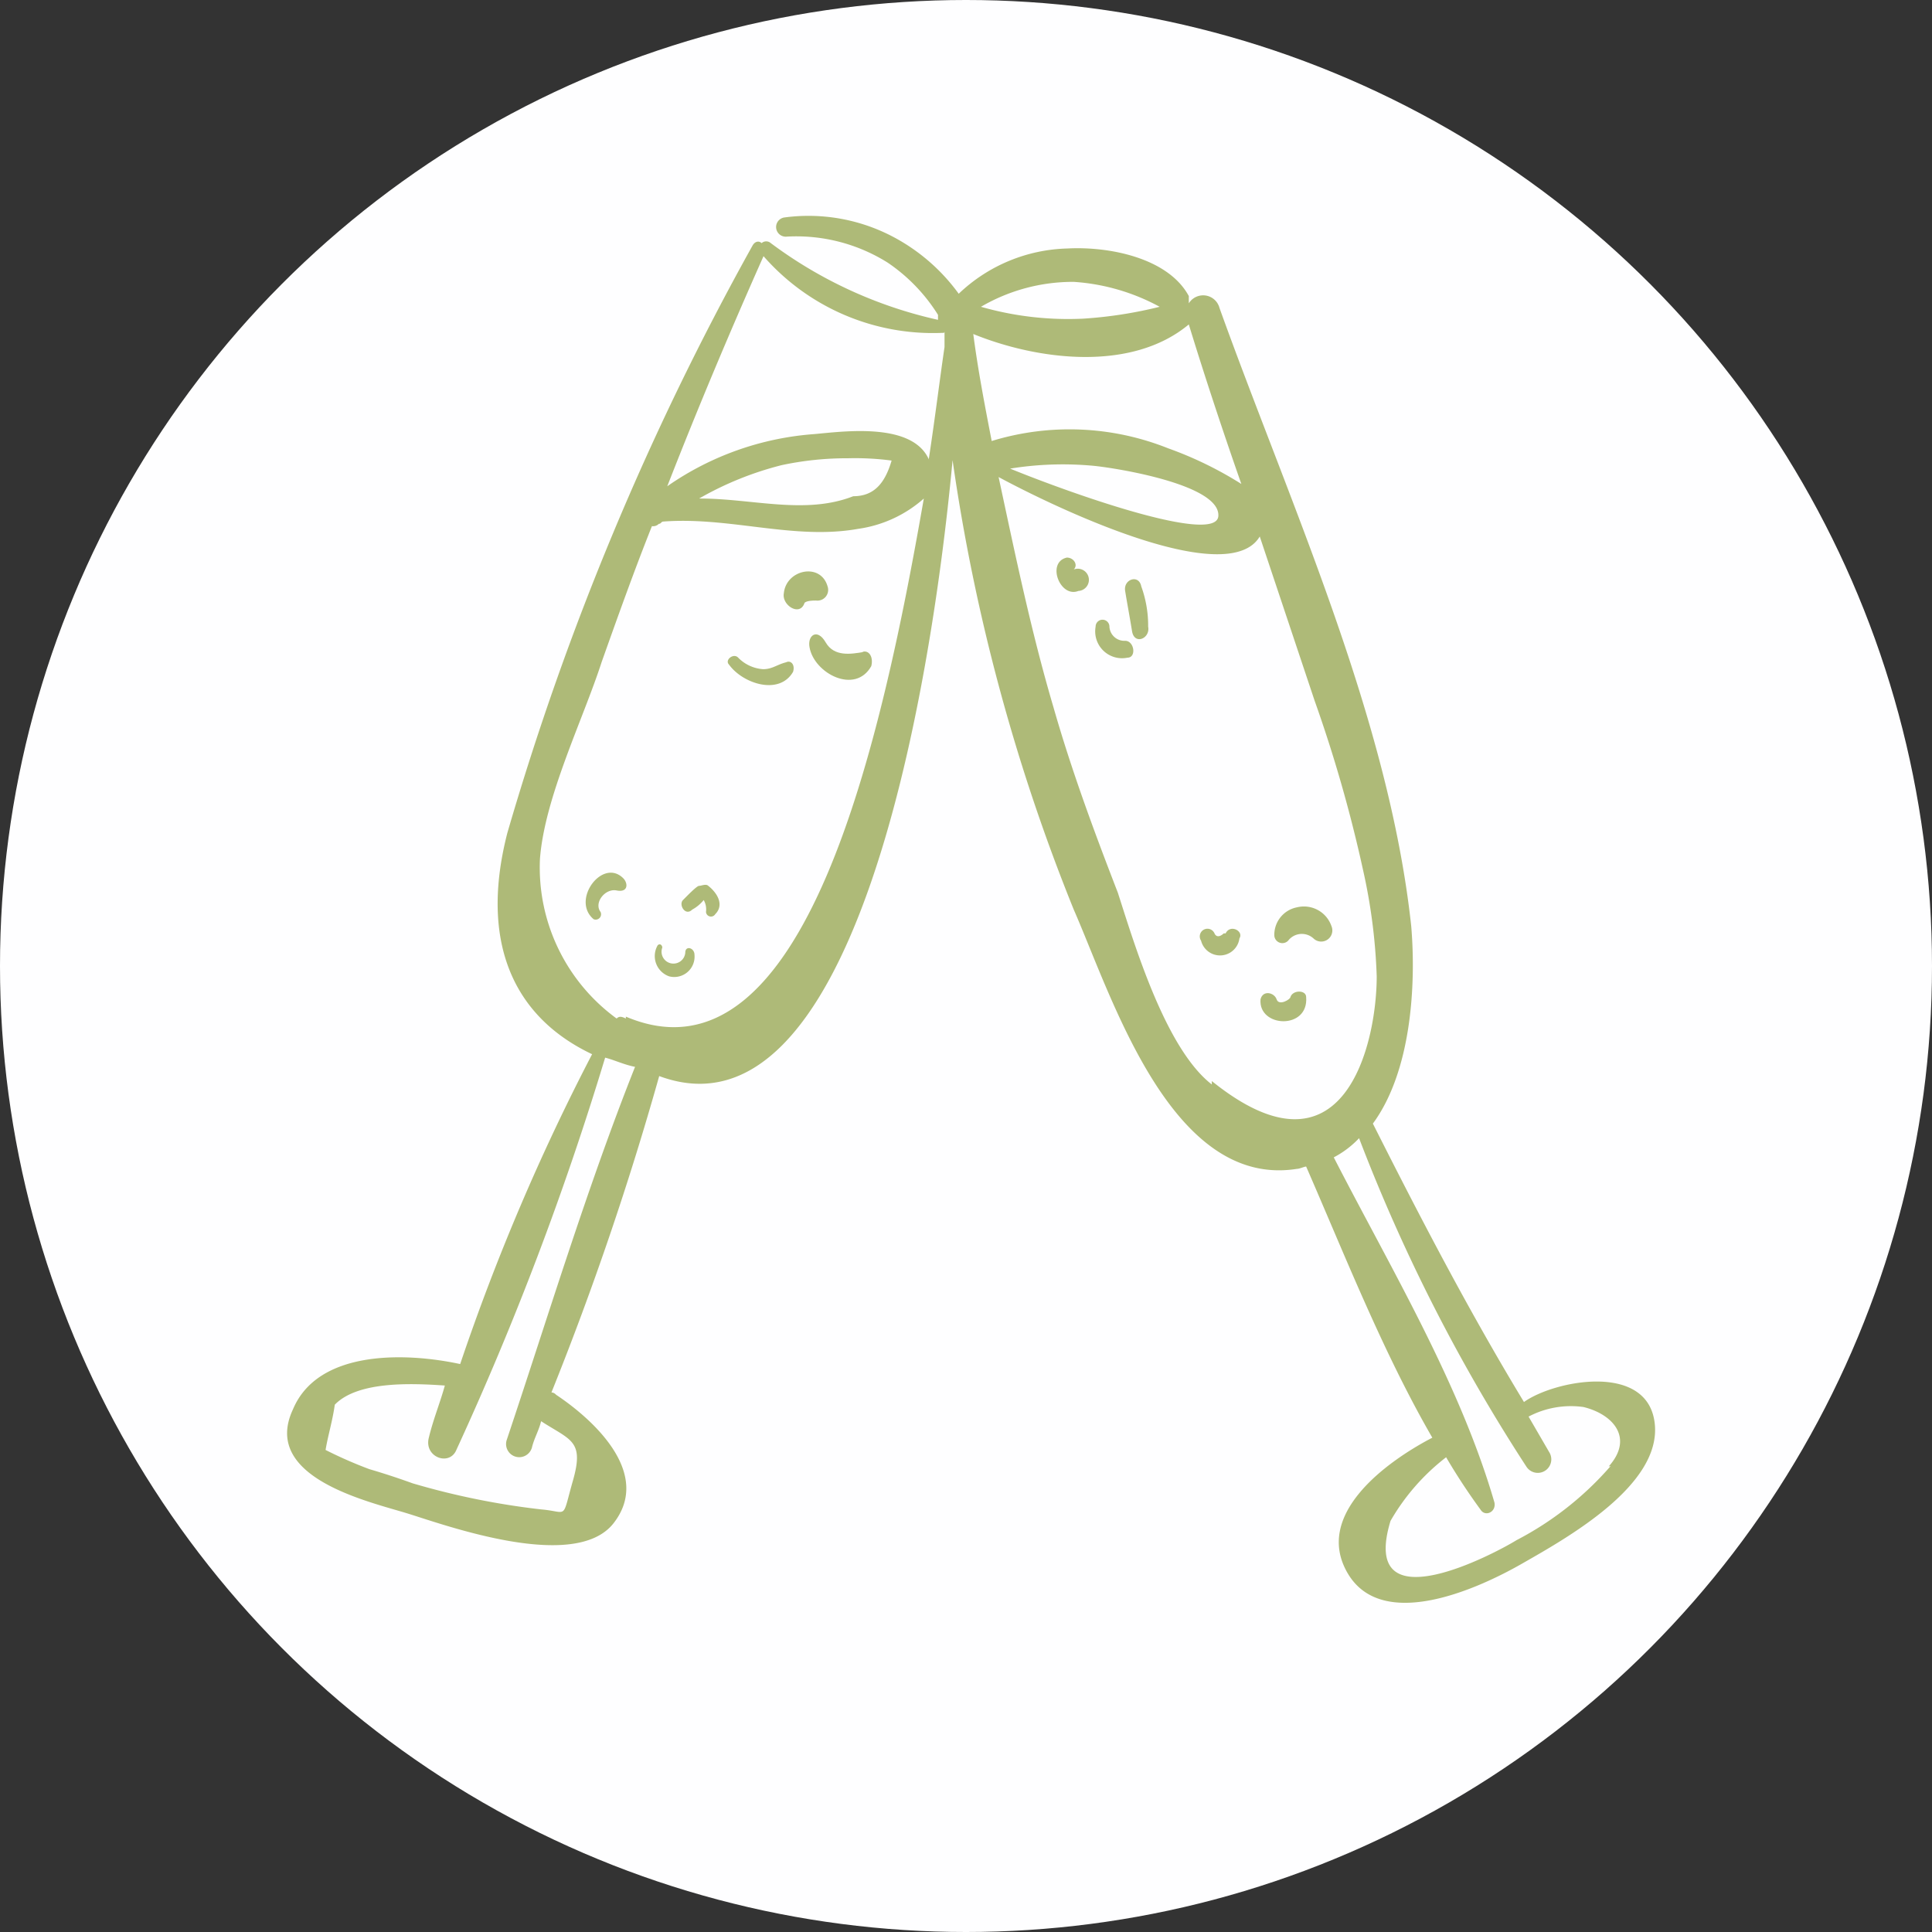 <svg xmlns="http://www.w3.org/2000/svg" xmlns:xlink="http://www.w3.org/1999/xlink" viewBox="0 0 50.38 50.38"><rect x="0" y="0" width="50.38" height="50.38" fill="#333333" stroke="none"/><defs><style>.cls-1{fill:none;}.cls-2{fill:#fefeff;}.cls-3{clip-path:url(#clip-path);}.cls-4{fill:#aeba78;}</style><clipPath id="clip-path"><rect class="cls-1" x="7.44" y="5.63" width="35.85" height="36.44"/></clipPath></defs><title>Asset 30</title><g id="Layer_2" data-name="Layer 2"><g id="Layer_1-2" data-name="Layer 1"><circle class="cls-2" cx="25.19" cy="25.19" r="25.19"/><g class="cls-3"><path class="cls-4" d="M39.74,36.56h0c-1.43-2.36-2.69-4.78-3.94-7.26,1-1.36,1.13-3.6,1-5.15-.59-5.45-3.16-11-5-16.12A.44.44,0,0,0,31,7.91H31V7.72c-.54-1-2.09-1.3-3.17-1.24A4.26,4.26,0,0,0,25,7.66a5,5,0,0,0-1.61-1.43,4.73,4.73,0,0,0-2.93-.56.25.25,0,0,0,.06.5,4.48,4.48,0,0,1,2.63.68,4.56,4.56,0,0,1,1.31,1.36v.13a11.43,11.43,0,0,1-4.36-2,.18.18,0,0,0-.24,0c-.06-.06-.17-.06-.24.07a73.94,73.94,0,0,0-6.39,15.31c-.72,2.8.12,4.78,2.21,5.77A57,57,0,0,0,12,35.57c-1.44-.31-3.71-.37-4.36,1.18-.84,1.79,2,2.41,3,2.72S15,41,16,39.72s-.48-2.67-1.5-3.35a.17.17,0,0,0-.12-.06,81,81,0,0,0,2.81-8.25c5,1.86,7.05-9.61,7.65-16.06A50.2,50.2,0,0,0,28,23.72C29,26,30.54,31,33.82,30.48c.07,0,.19-.06.24-.06,1,2.29,2,4.84,3.29,7.07-1.19.62-3.1,2-2.21,3.53s3.35.44,4.54-.24,3.65-2.05,3.47-3.66-2.63-1.12-3.41-.56Zm-26.53,1a.34.34,0,0,0,.66.19c.06-.25.18-.44.24-.69.77.5,1.13.5.83,1.55s-.11.81-.83.75a19.69,19.69,0,0,1-3.35-.68c-.36-.13-.72-.25-1.13-.37a11.29,11.29,0,0,1-1.14-.5c.06-.37.18-.75.24-1.18.6-.62,2-.56,2.87-.5-.12.44-.3.87-.42,1.37s.54.74.72.31a79.38,79.38,0,0,0,3.88-10.23c.24.06.48.18.78.24-1.26,3.17-2.27,6.52-3.35,9.74Zm3.11-11c-.12-.06-.18-.06-.24,0a4.87,4.87,0,0,1-2-4.16c.12-1.61,1.13-3.65,1.61-5.14.42-1.18.84-2.36,1.31-3.54a.21.21,0,0,0,.18-.06c.06,0,.06-.06.12-.06,1.74-.13,3.41.49,5.08.19A3.26,3.26,0,0,0,24.09,13C23,19.25,21,28.5,16.32,26.51ZM18.23,13a8.5,8.5,0,0,1,2.15-.87,8.12,8.12,0,0,1,1.73-.18,7.26,7.26,0,0,1,1.14.06c-.18.62-.48.93-1,.93-1.25.49-2.63.06-4,.06Zm6-1h0c-.42-1-2.22-.75-3-.68a7.67,7.67,0,0,0-3.83,1.36c.78-2,1.62-4,2.51-6a5.87,5.87,0,0,0,4.66,2c.06,0,.06,0,.06-.06v.43c-.12.81-.24,1.8-.41,2.92ZM28,7.35A5.43,5.43,0,0,1,30.24,8a11.2,11.2,0,0,1-2,.31A8.26,8.26,0,0,1,25.58,8,4.76,4.76,0,0,1,28,7.35ZM31,8.46c.42,1.37.89,2.79,1.37,4.16a9.65,9.65,0,0,0-1.91-.93,6.93,6.93,0,0,0-4.6-.19c-.18-.93-.36-1.86-.48-2.79,1.67.68,4.12,1,5.62-.25Zm.77,5c-.06.74-3.76-.56-5.43-1.24a8.6,8.6,0,0,1,2.21-.07c.65.07,3.28.5,3.22,1.31Zm-.17,14.82c-1.2-.93-2-3.6-2.45-5-.6-1.55-1.2-3.16-1.68-4.84-.59-2-1-4-1.43-6,1.73.93,6,2.91,6.81,1.55l1.43,4.28a36.34,36.34,0,0,1,1.26,4.4,14.81,14.81,0,0,1,.36,2.79c0,1.74-.84,5.52-4.3,2.73ZM42,38.23a8.34,8.34,0,0,1-2.45,1.93c-.6.37-4.12,2.23-3.29-.5A5.65,5.65,0,0,1,37.71,38a16.11,16.11,0,0,0,.9,1.37c.12.19.41.06.36-.19-.9-3.1-2.69-6.08-4.19-9a2.5,2.5,0,0,0,.66-.5,45.37,45.37,0,0,0,4.36,8.56.35.35,0,1,0,.6-.37l-.54-.93a2.37,2.37,0,0,1,1.43-.25c.78.19,1.32.81.66,1.55Z"/></g><path class="cls-4" d="M28,14.85h0c.12-.12,0-.31-.18-.31-.54.12-.18,1.06.3.87a.29.29,0,1,0-.12-.56Z"/><path class="cls-4" d="M29.76,15.29c-.06-.32-.47-.19-.42.12s.12.68.18,1.05.48.19.42-.12a3,3,0,0,0-.18-1.05Z"/><path class="cls-4" d="M29.34,16.71a.39.39,0,0,1-.41-.37.18.18,0,1,0-.36,0,.7.7,0,0,0,.83.81c.24,0,.18-.44-.06-.44Z"/><path class="cls-4" d="M33.65,26c0,.06-.3.24-.36.06s-.36-.25-.42,0c-.06.74,1.26.8,1.19-.06,0-.19-.35-.19-.41,0Z"/><path class="cls-4" d="M34.72,24.15a.76.76,0,0,0-.9-.49.73.73,0,0,0-.59.74.21.21,0,0,0,.36.13.45.45,0,0,1,.66-.06.29.29,0,0,0,.47-.32Z"/><path class="cls-4" d="M31.91,24.34c-.06.06-.18.13-.24,0a.2.2,0,1,0-.35.19.51.51,0,0,0,1-.06c.12-.19-.24-.38-.36-.13Z"/><path class="cls-4" d="M17.87,24.84a.31.31,0,1,1-.6-.13c0-.06-.06-.12-.12-.06a.56.56,0,0,0,.3.81.53.53,0,0,0,.66-.56c0-.19-.24-.25-.24-.06Z"/><path class="cls-4" d="M18.47,23.1c-.06-.06-.18,0-.24,0s-.3.25-.42.37.06.43.24.25a1,1,0,0,0,.3-.25.49.49,0,0,1,.06.31.13.13,0,0,0,.24.06c.24-.24.06-.55-.18-.74Z"/><path class="cls-4" d="M16.26,22.91c-.54-.56-1.38.56-.78,1.06a.14.14,0,0,0,.18-.19c-.18-.24.12-.62.42-.56s.3-.18.18-.31Z"/><path class="cls-4" d="M21.58,15.29c-.18-.63-1.08-.44-1.14.18-.06.31.42.62.54.25.06-.06.24-.06.3-.06a.28.28,0,0,0,.3-.37Z"/><path class="cls-4" d="M20.5,17.27c-.24.06-.36.18-.6.18a1,1,0,0,1-.65-.3c-.12-.13-.36.06-.24.18.36.5,1.31.81,1.67.19.06-.19-.06-.31-.18-.25Z"/><path class="cls-4" d="M22.53,17c-.35.06-.78.13-1-.25s-.48-.18-.42.13c.12.68,1.19,1.24,1.61.49.06-.24-.06-.43-.24-.37Z"/></g></g></svg>